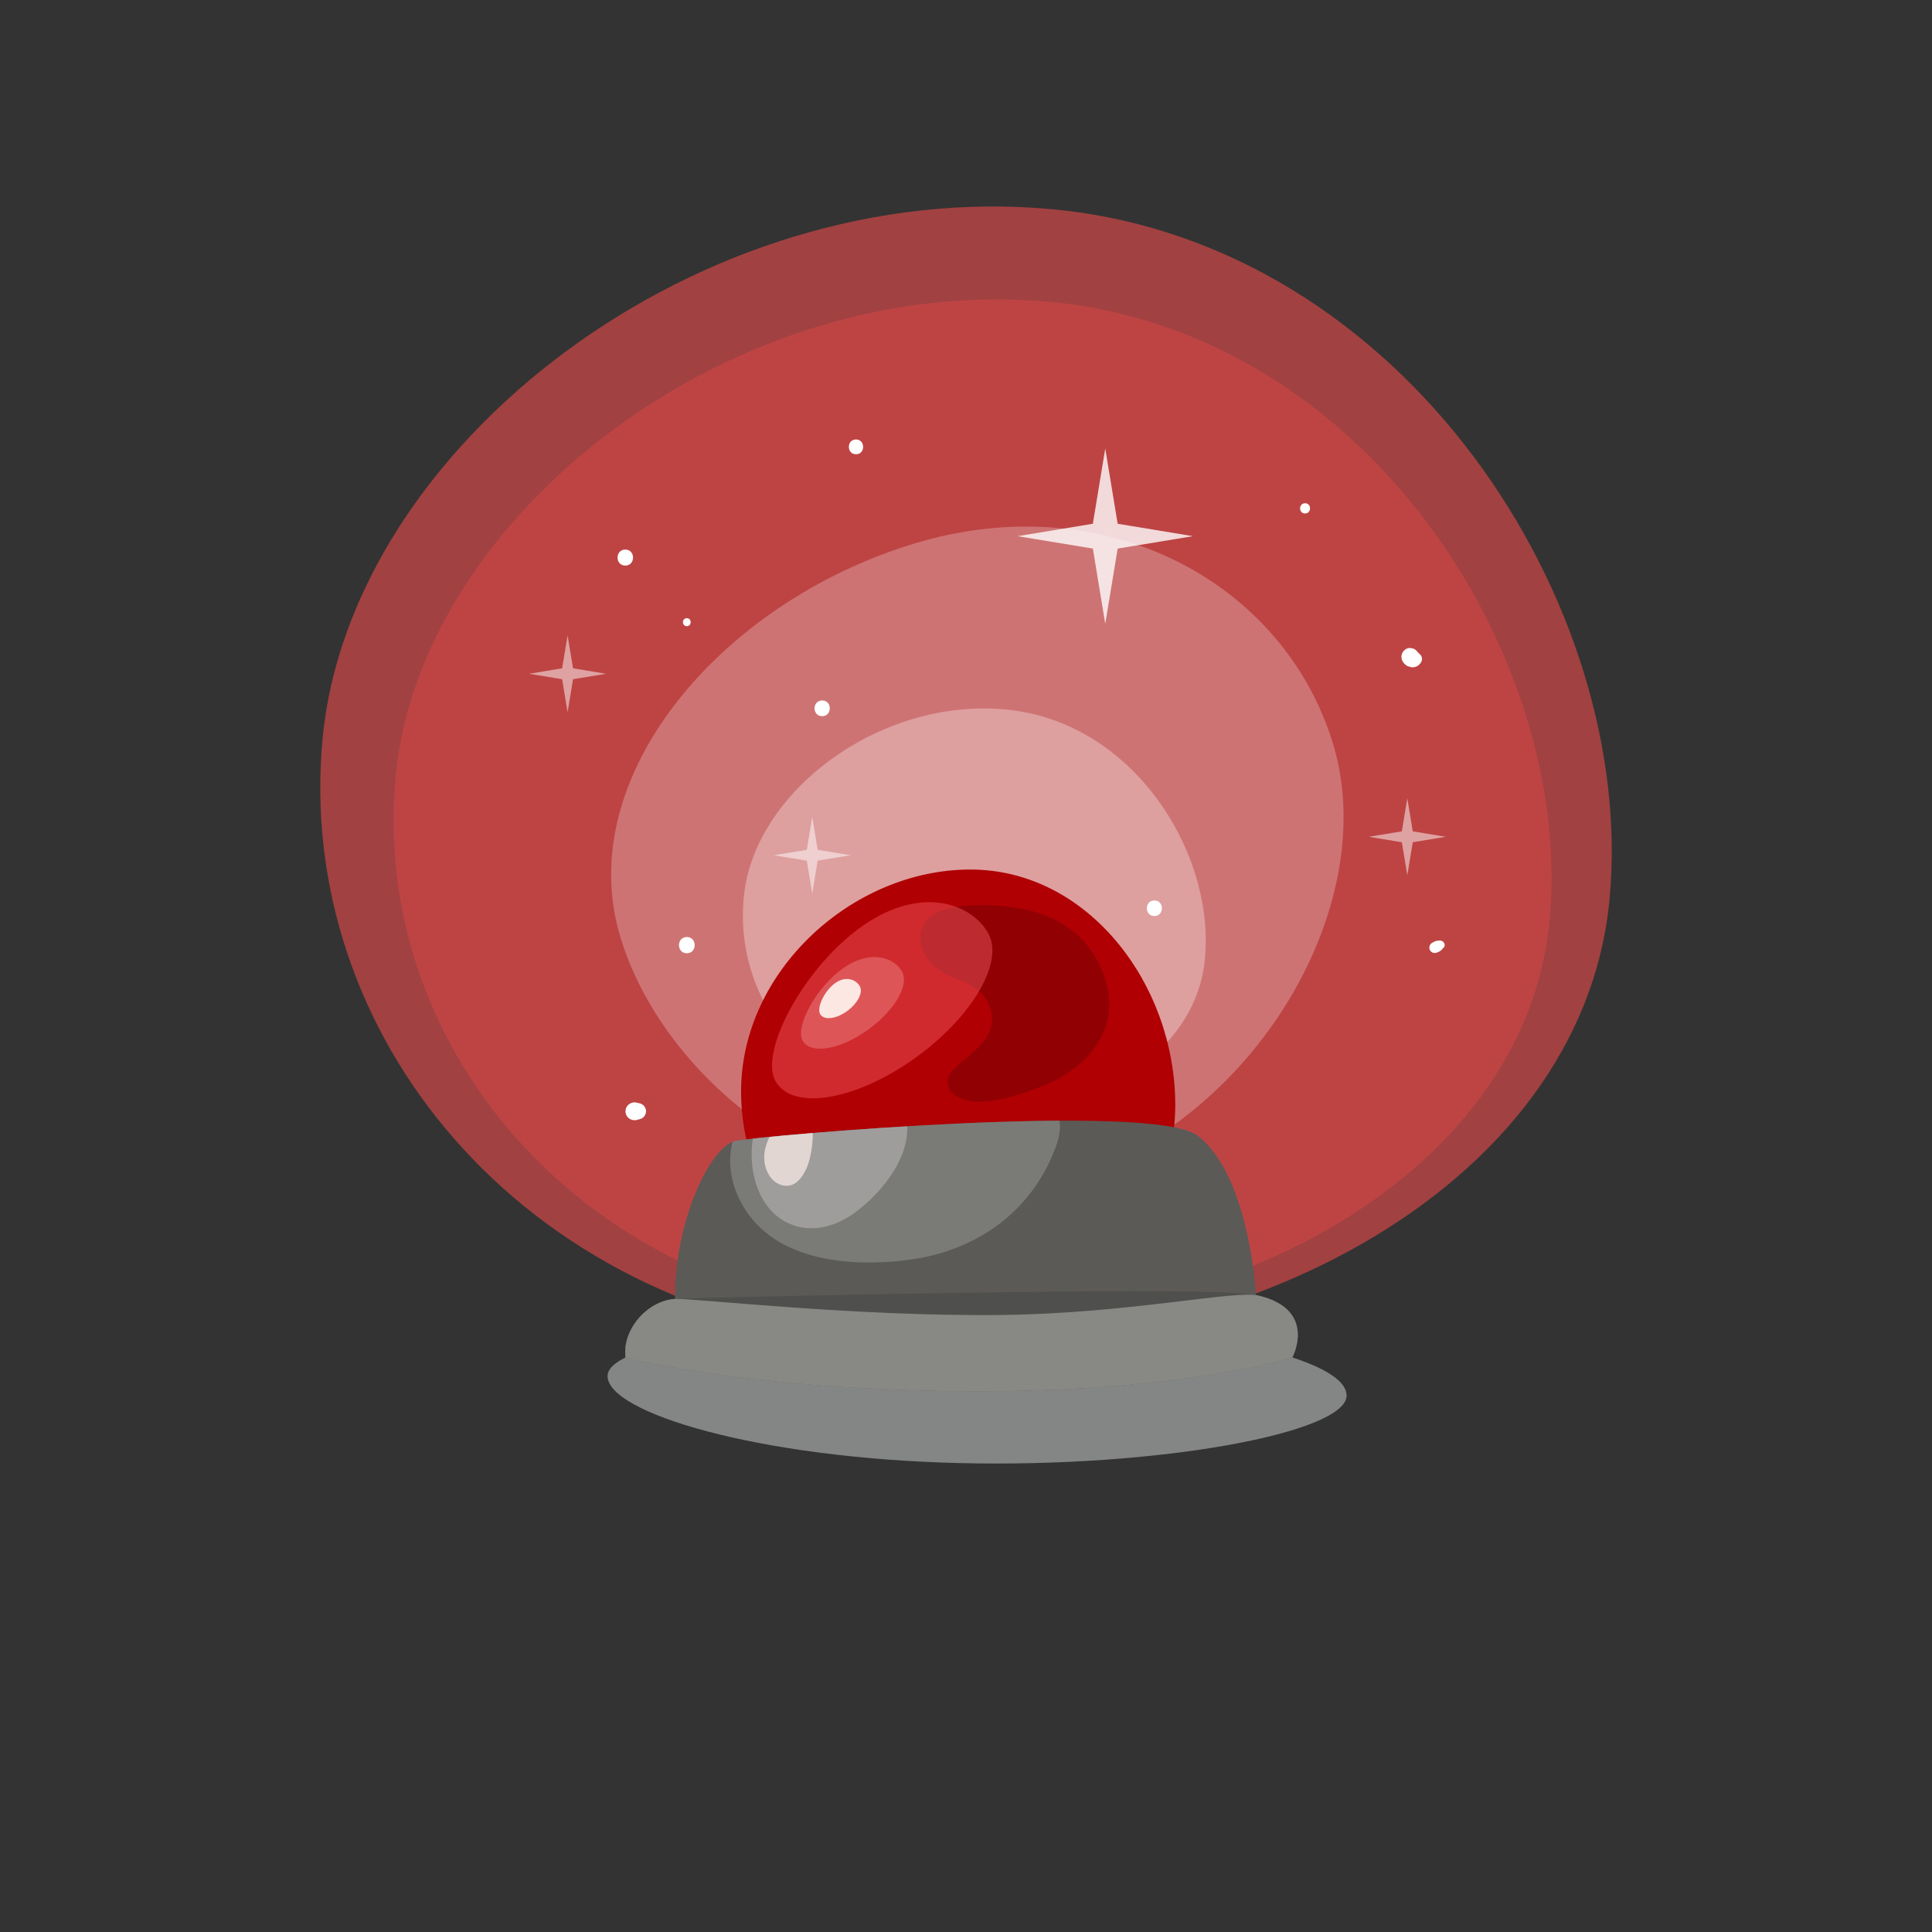 <?xml version="1.0" encoding="UTF-8"?> <svg xmlns="http://www.w3.org/2000/svg" xmlns:xlink="http://www.w3.org/1999/xlink" id="OBJECTS" viewBox="0 0 500 500"><rect x="0" y="0" width="500" height="500" fill="#333333" stroke="none"/><defs><style> .cls-1, .cls-2, .cls-3, .cls-4, .cls-5, .cls-6 { fill: #fff; } .cls-7 { fill: #ff6b71; } .cls-7, .cls-8 { opacity: .4; } .cls-9 { fill: #c64646; opacity: .75; } .cls-2 { opacity: .32; } .cls-8, .cls-10, .cls-11 { fill: #d1d3d4; } .cls-3, .cls-12 { opacity: .95; } .cls-4 { opacity: .5; } .cls-13 { fill: #4f4f4d; } .cls-5 { opacity: .8; } .cls-14 { fill: #b00003; } .cls-15 { opacity: .69; } .cls-15, .cls-16, .cls-12 { fill: #ffefe9; } .cls-10 { opacity: .33; } .cls-11 { opacity: .51; } .cls-17 { fill: #b0aead; opacity: .68; } .cls-18 { clip-path: url(#clippath); } .cls-16 { opacity: .3; } .cls-6 { opacity: .25; } .cls-19 { fill: none; } .cls-20, .cls-21 { fill: #888985; } .cls-21 { opacity: .71; } .cls-22 { fill: #910003; } .cls-23 { fill: #5b5a56; } </style><clipPath id="clippath"><path class="cls-19" d="m172.59,344.16h154.72s-3.31-39.44-17.34-50.24c-11.56-8.89-112.93,0-119.6,1.33-6.67,1.33-18.67,28.01-17.78,48.91Z"></path></clipPath></defs><g><path class="cls-1" d="m304.16,285.94c0,31.12-26.59,52.87-57.11,52.87s-55.26-25.23-55.26-56.35,28.81-57.43,59.33-57.43,53.04,29.79,53.04,60.91Z"></path><path class="cls-10" d="m239.25,246.84c.74,1.37,1.8,2.6,3.01,3.58,3.58,2.89,8.46,3.34,11.74,6.66,2.03,2.06,3.34,5.63,2.4,8.98-1.28,4.51-6.49,7.57-9.26,10.34-.74.74-1.52,1.58-1.8,2.71-.34,1.36.17,2.79.98,3.61,5.14,5.23,18.07.57,24.15-1.95,11.87-4.92,20.1-15.46,15.07-28.77-4.91-13-16.98-17.34-28.93-17.67-5.98-.17-18.61-.28-18.43,8.56.03,1.38.43,2.72,1.08,3.94Z"></path><path class="cls-16" d="m233.49,251.54c-1.91-3.6-7.97-5.97-15.1-1.08-7.13,4.89-12.62,15.19-10.71,18.8,1.91,3.6,9.24,2.56,16.36-2.34,7.13-4.89,11.35-11.78,9.44-15.39Z"></path><path class="cls-8" d="m255.85,241.72c-4.09-7.71-17.06-12.78-32.32-2.3-15.25,10.47-27,32.51-22.91,40.23s19.77,5.47,35.02-5c15.25-10.47,24.3-25.21,20.21-32.93Z"></path><path class="cls-3" d="m222.55,255.3c-.88-1.66-3.46-2.9-6.31-.94-2.85,1.96-4.9,6.37-4.02,8.03.88,1.66,3.91,1.42,6.76-.54,2.85-1.96,4.45-4.89,3.57-6.55Z"></path><path class="cls-13" d="m161.92,351.37s29.36,7.86,83.49,8.66c58.9.87,89-8.66,89-8.66,0,0,6.75-12.47-8.89-16.1-5.94-1.38-34.33-1.26-66.65-.83-37.8.5-80.06,1.47-84.07,1.72-7.44.45-13.88,8.19-12.89,15.21Z"></path><path class="cls-20" d="m161.92,351.37s29.36,7.86,83.49,8.66c58.9.87,89-8.66,89-8.66,0,0,6.75-12.47-8.89-16.1-5.94-1.38-33.49,4.61-65.81,5.04-37.8.5-80.9-4.39-84.91-4.15-7.44.45-13.88,8.19-12.89,15.21Z"></path></g><g><path class="cls-11" d="m260.07,341.88c52.22,1.27,88.65,9.86,88.42,19.37-.23,9.51-48.12,18.66-100.35,17.39-52.22-1.27-91.13-13.09-90.9-22.59.23-9.51,50.6-15.44,102.83-14.17Z"></path><g><path class="cls-9" d="m225.34,347.68c-91.35-8.6-149-80.67-141.86-156.5S181.07,45.56,272.43,54.16c91.35,8.6,151.25,102.73,144.12,178.56-7.14,75.83-99.85,123.55-191.21,114.96Z"></path><path class="cls-9" d="m229.59,341.28c-81.91-7.71-133.59-72.32-127.19-140.31,6.4-67.99,87.5-130.56,169.41-122.85,81.91,7.71,135.61,92.11,129.21,160.1s-89.52,110.78-171.43,103.07Z"></path><path class="cls-6" d="m236.39,140.74c49.96-15.25,95.92,10.21,108.58,51.69s-19.86,97.81-69.82,113.06c-49.96,15.25-101.89-21.34-114.55-62.82-12.66-41.47,25.82-86.68,75.79-101.93Z"></path><path class="cls-2" d="m242.01,288.63c-32.69-3.96-52.69-30.36-49.4-57.5s36.4-51.31,69.1-47.35c32.69,3.96,53.28,38.3,50,65.44-3.28,27.14-37,43.37-69.69,39.42Z"></path><g><path class="cls-14" d="m304.16,285.94c0,31.12-26.59,52.87-57.11,52.87s-55.26-25.23-55.26-56.35,28.81-57.43,59.33-57.43,53.04,29.79,53.04,60.91Z"></path><path class="cls-22" d="m239.25,246.84c.74,1.37,1.8,2.6,3.01,3.58,3.58,2.89,8.46,3.34,11.74,6.66,2.03,2.06,3.34,5.63,2.4,8.98-1.28,4.51-6.49,7.57-9.26,10.34-.74.74-1.52,1.58-1.8,2.71-.34,1.36.17,2.79.98,3.61,5.14,5.23,18.07.57,24.15-1.95,11.87-4.92,20.1-15.46,15.07-28.77-4.91-13-16.98-17.34-28.93-17.67-5.98-.17-18.61-.28-18.43,8.56.03,1.38.43,2.72,1.08,3.94Z"></path><path class="cls-16" d="m233.49,251.54c-1.91-3.6-7.97-5.97-15.1-1.08-7.13,4.89-12.62,15.19-10.71,18.8,1.91,3.6,9.24,2.56,16.36-2.34,7.13-4.89,11.35-11.78,9.44-15.39Z"></path><path class="cls-7" d="m255.85,241.72c-4.09-7.71-17.06-12.78-32.32-2.3-15.25,10.47-27,32.51-22.91,40.23s19.77,5.47,35.02-5c15.25-10.47,24.3-25.21,20.21-32.93Z"></path><path class="cls-12" d="m222.55,255.3c-.88-1.66-3.46-2.9-6.31-.94-2.85,1.96-4.9,6.37-4.02,8.03.88,1.66,3.91,1.42,6.76-.54,2.85-1.96,4.45-4.89,3.57-6.55Z"></path><path class="cls-23" d="m174.75,338.27l80.78,4.56,69.71-5.16s-1.23-32.94-15.27-43.74c-11.56-8.89-112.93,0-119.6,1.33-6.67,1.33-16.51,22.11-15.62,43.01Z"></path><g class="cls-18"><path class="cls-21" d="m194.21,314.93c9.91,12.71,29.8,12.79,42.15,10.94,14.74-2.2,29.89-10.78,36.69-28.56.87-2.29,1.56-4.86,1.14-7.35-.52-3.09-2.67-5.4-5.02-6.43-2.35-1.03-4.89-1.01-7.37-.97-15.63.28-31.26.95-46.87,2.02-6.56.45-14.1-1.31-20.15,2.82-5.67,3.86-7.17,12.97-4.57,20.21,1.01,2.81,2.37,5.24,3.99,7.33Z"></path><path class="cls-17" d="m196.68,308.98c1.6,3.36,4.09,6.12,7.51,7.66,5.16,2.34,11.03,1.16,15.91-2.03,6.41-4.2,16.52-14.85,14.42-25.41-.92-4.65-5.35-6.33-9.08-7.02-7.18-1.34-17.5-6.47-23.97-.67-7.1,6.36-8.86,18.88-4.79,27.46Z"></path><path class="cls-15" d="m210.14,296.74c.69-5.55-.26-11.79-5.68-8.47-4.22,2.58-8.97,9.86-5.45,15.8,1.5,2.54,4.44,3.59,6.69,2.2,1.28-.8,2.25-2.25,2.98-3.81.63-1.34,1.18-3.47,1.46-5.72Z"></path></g><path class="cls-13" d="m161.92,351.37s29.36,7.86,83.49,8.66c58.9.87,89-8.66,89-8.66,0,0,6.75-12.47-8.89-16.1-5.94-1.38-34.33-1.26-66.65-.83-37.8.5-80.06,1.47-84.07,1.72-7.44.45-13.88,8.19-12.89,15.21Z"></path><path class="cls-20" d="m161.92,351.37s29.36,7.86,83.49,8.66c58.9.87,89-8.66,89-8.66,0,0,6.75-12.47-8.89-16.1-5.94-1.38-33.49,4.61-65.81,5.04-37.8.5-80.9-4.39-84.91-4.15-7.44.45-13.88,8.19-12.89,15.21Z"></path></g><g><polygon class="cls-5" points="286.04 116.07 289.25 135.55 308.73 138.76 289.25 141.97 286.04 161.45 282.83 141.97 263.35 138.76 282.83 135.55 286.04 116.07"></polygon><polygon class="cls-4" points="210.21 211.38 208.8 219.93 200.25 221.34 208.8 222.74 210.21 231.29 211.61 222.74 220.16 221.34 211.61 219.93 210.21 211.38"></polygon><polygon class="cls-4" points="364.21 206.6 362.8 215.15 354.25 216.56 362.8 217.97 364.21 226.52 365.62 217.97 374.16 216.56 365.62 215.15 364.21 206.6"></polygon><polygon class="cls-4" points="146.89 164.41 145.48 172.96 136.93 174.37 145.48 175.78 146.89 184.33 148.3 175.78 156.85 174.37 148.3 172.96 146.89 164.41"></polygon><path class="cls-1" d="m337.75,132.89c1.7,0,1.71-2.65,0-2.65s-1.71,2.65,0,2.65h0Z"></path><path class="cls-1" d="m366.41,168.92c.07.01.14.02.21.03.4.4.8.8,1.2,1.2-.11-.43-.3-.77-.61-1.08-.14-.14-.3-.26-.47-.37.26.23.31.26.14.11.19.33.38.65.57.98-.07-.34-.23-.61-.43-.88-.07-.1-.14-.19-.22-.28-.11-.13-.06-.06.15.22l-.36-.46-.46-.36c-.37-.24-.79-.28-1.21-.32-.76-.07-1.5.47-1.88,1.08-.01.02-.02.04-.04.06-.44.7-.39,1.6,0,2.3.15.28.36.55.59.76.29.26.63.49,1.01.59.2.03.41.05.61.08-.39-.06-.49-.06-.31-.01.33.21,1.03.12,1.38.03.58-.15,1.12-.57,1.37-1.12l-.62.62c.07-.03.14-.08.21-.13,1.34-.92.85-2.97-.83-3.05h0Z"></path><path class="cls-1" d="m372.43,243.42c-.32.06-.63.02-.95.15-.3.12-.58.29-.87.45-.67.36-.88,1.29-.51,1.93.41.7,1.24.84,1.93.51.29-.14.61-.26.86-.46.24-.19.41-.46.64-.68.89-.82-.06-2.1-1.1-1.9h0Z"></path><path class="cls-1" d="m177.75,246.7c2.7,0,2.71-4.2,0-4.2s-2.71,4.2,0,4.2h0Z"></path><path class="cls-1" d="m212.78,185.35c2.62,0,2.63-4.07,0-4.07s-2.63,4.07,0,4.07h0Z"></path><path class="cls-1" d="m167.16,287.22c-.02-.07-.04-.14-.06-.2-.28-1.01-1.12-1.47-2.09-1.59-.2-.02-.4-.05-.6-.07.38.1.75.2,1.13.31-.05-.03-.1-.06-.15-.08-1.54-.85-3.51.21-3.51,2.01s1.97,2.86,3.51,2.01c.05-.03.1-.06.15-.08-.38.1-.75.2-1.13.3.2-.02.4-.05.6-.07.97-.12,1.81-.59,2.09-1.59.09-.31.15-.62.06-.95h0Z"></path><path class="cls-1" d="m161.83,146.37c2.66,0,2.67-4.14,0-4.14s-2.67,4.14,0,4.14h0Z"></path><path class="cls-1" d="m177.75,162.05c1.32,0,1.33-2.06,0-2.06s-1.33,2.06,0,2.06h0Z"></path><path class="cls-1" d="m221.53,117.56c2.46,0,2.46-3.82,0-3.82s-2.46,3.82,0,3.82h0Z"></path><path class="cls-1" d="m298.75,237.07c2.59,0,2.6-4.03,0-4.03s-2.6,4.03,0,4.03h0Z"></path></g></g></g></svg> 